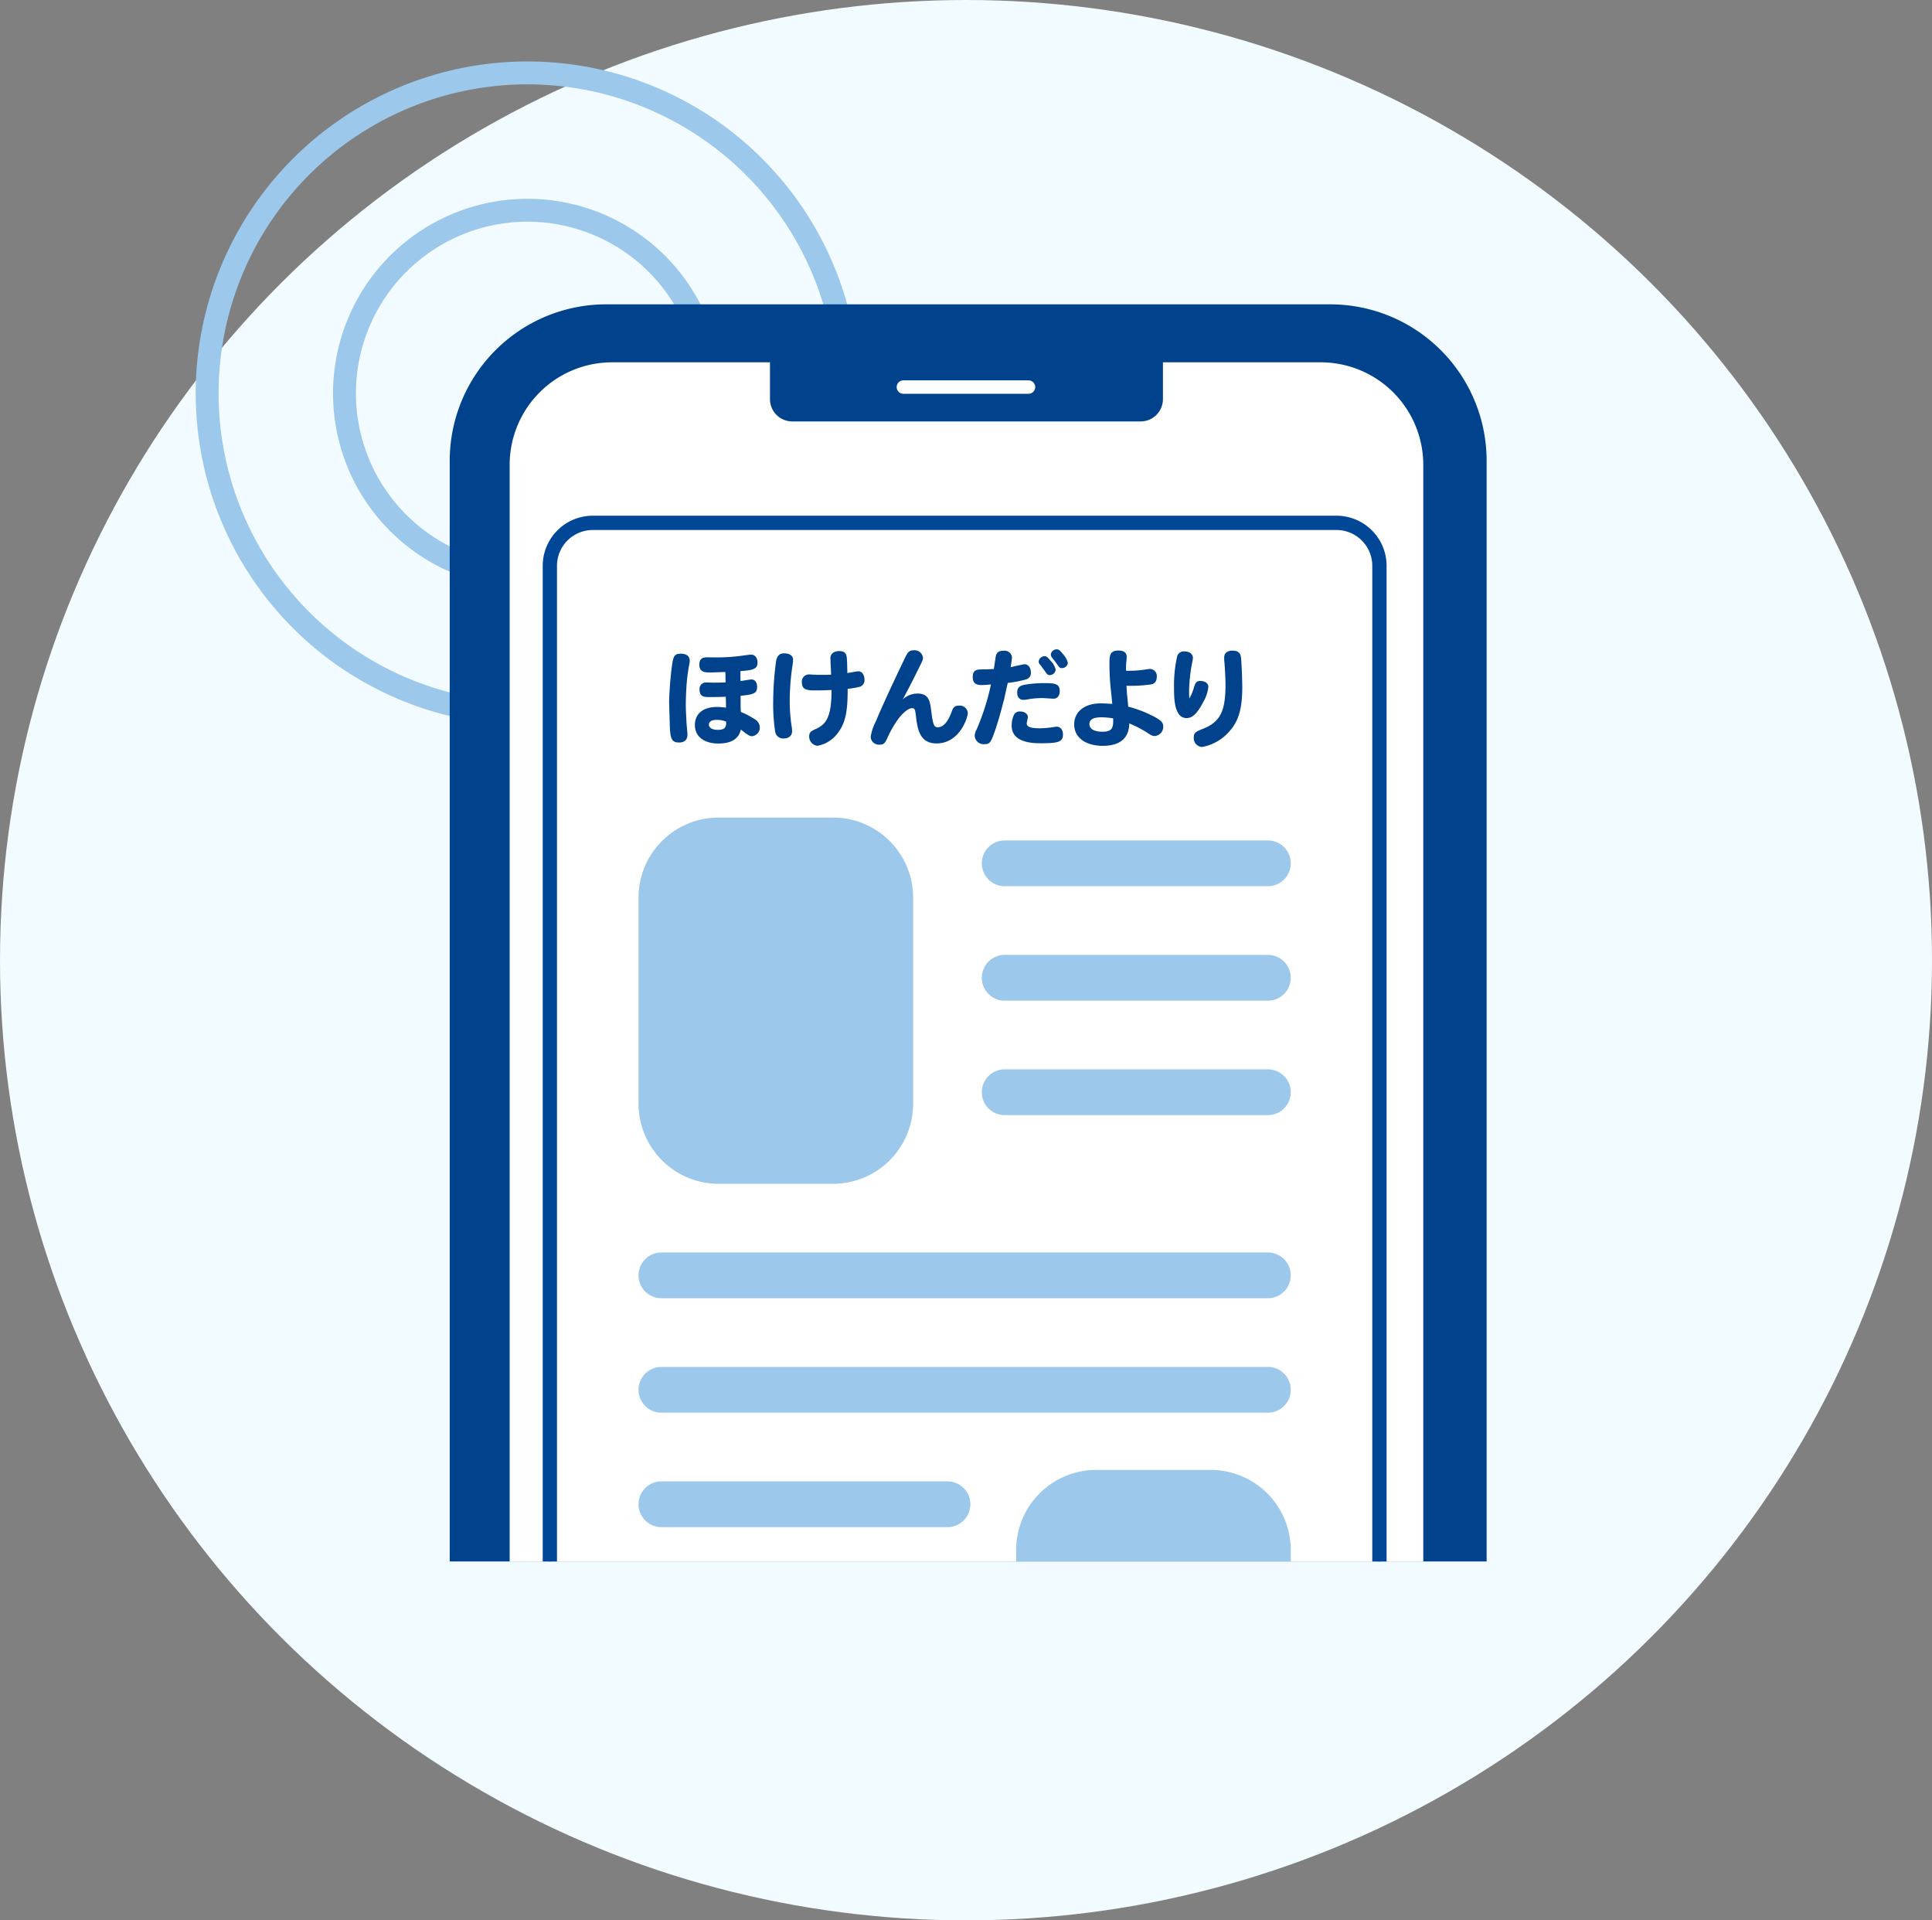 <svg xmlns="http://www.w3.org/2000/svg" width="161" height="160" viewBox="0 0 161 160"><rect x="0" y="0" width="161" height="160" fill="#808080" stroke="none"/><defs><clipPath id="clip-path"><path id="Rectangle_513" data-name="Rectangle 513" fill="none" d="M0 0h86.774v104.891H0z"/></clipPath><clipPath id="clip-path-2"><path id="Rectangle_514" data-name="Rectangle 514" fill="none" d="M0 0h87.728v104.891H0z"/></clipPath></defs><g id="Group_8058" data-name="Group 8058" transform="translate(-304 -1552)"><g id="Group_6663" data-name="Group 6663" transform="translate(-503 -83)"><g id="Group_8057" data-name="Group 8057"><ellipse id="Ellipse_51" data-name="Ellipse 51" cx="80.5" cy="80" rx="80.5" ry="80" transform="translate(807 1635)" fill="#f2fbff"/><g id="Group_6656" data-name="Group 6656" transform="translate(3.309 640.175)"><g id="Group_6625" data-name="Group 6625" transform="translate(820 999.946)" fill="#9cc8ec"><path id="Path_1884" data-name="Path 1884" d="M27.653 55.306a27.653 27.653 0 1127.653-27.653 27.685 27.685 0 01-27.653 27.653m0-53.4A25.746 25.746 0 1053.4 27.653 25.775 25.775 0 0027.653 1.907"/><path id="Path_1885" data-name="Path 1885" d="M28.21 44.421a16.21 16.21 0 1116.21-16.21 16.229 16.229 0 01-16.21 16.21m0-30.514a14.3 14.3 0 1014.3 14.3 14.32 14.32 0 00-14.3-14.3" transform="translate(-.557 -.557)"/></g><g id="Group_6657" data-name="Group 6657" transform="translate(-2.34)"><g id="Group_323" data-name="Group 323" transform="translate(843.508 1020.032)" clip-path="url(#clip-path)"><path id="Path_1886" data-name="Path 1886" d="M35.536 21.157h60.336a13.036 13.036 0 0113.036 13.036v146.371A13.036 13.036 0 0195.872 193.6H35.536A13.036 13.036 0 0122.5 180.565V34.193a13.036 13.036 0 0113.036-13.036" transform="translate(-22.5 -21.007)" fill="#00438c"/><path id="Path_1887" data-name="Path 1887" d="M95.33 188.772H36.28a8.545 8.545 0 01-8.542-8.548V34.779a8.538 8.538 0 018.521-8.555h13.172v3.066a1.861 1.861 0 001.859 1.86h29.03a1.86 1.86 0 001.857-1.86v-3.066H95.33a8.545 8.545 0 018.542 8.548v145.445a8.538 8.538 0 01-8.521 8.555h-.021" transform="translate(-22.743 -21.243)" fill="#fff"/><path id="Path_1888" data-name="Path 1888" d="M62.118 27.8h10.428a.559.559 0 010 1.118H62.118a.559.559 0 110-1.118" transform="translate(-24.314 -21.316)" fill="#fff"/></g><g id="Group_325" data-name="Group 325" transform="translate(843.031 1020.032)" clip-path="url(#clip-path-2)"><path id="Path_1889" data-name="Path 1889" d="M96.778 148.092H34.8a4.176 4.176 0 01-4.172-4.172V43.8a4.176 4.176 0 014.172-4.175h61.978a4.176 4.176 0 014.172 4.175v100.12a4.176 4.176 0 01-4.172 4.172M34.8 40.34a3.46 3.46 0 00-3.46 3.46v100.12a3.46 3.46 0 003.457 3.457h61.981a3.46 3.46 0 003.457-3.457V43.8a3.46 3.46 0 00-3.457-3.457z" transform="translate(-22.401 -21.865)" fill="#004798"/><path id="Path_1890" data-name="Path 1890" d="M96.8 147.639H34.82a3.7 3.7 0 01-3.7-3.7V43.82a3.7 3.7 0 013.7-3.7H96.8a3.7 3.7 0 013.7 3.7v100.124a3.7 3.7 0 01-3.7 3.7M34.82 40.84a2.983 2.983 0 00-2.98 2.98v100.124a2.983 2.983 0 002.98 2.98H96.8a2.983 2.983 0 002.98-2.98V43.82a2.983 2.983 0 00-2.98-2.98z" transform="translate(-22.424 -21.888)" fill="#004798"/><path id="Path_1891" data-name="Path 1891" d="M70.907 68h21.932a1.907 1.907 0 010 3.814H70.907a1.907 1.907 0 010-3.814" transform="translate(-24.183 -23.183)" fill="#9cc8ec"/><path id="Path_1892" data-name="Path 1892" d="M70.907 78h21.932a1.907 1.907 0 010 3.814H70.907a1.907 1.907 0 010-3.814" transform="translate(-24.183 -23.647)" fill="#9cc8ec"/><path id="Path_1893" data-name="Path 1893" d="M70.907 88h21.932a1.907 1.907 0 010 3.814H70.907a1.907 1.907 0 010-3.814" transform="translate(-24.183 -24.112)" fill="#9cc8ec"/><path id="Path_1894" data-name="Path 1894" d="M40.907 104h50.539a1.907 1.907 0 110 3.814H40.907a1.907 1.907 0 110-3.814" transform="translate(-22.79 -24.855)" fill="#9cc8ec"/><path id="Path_1895" data-name="Path 1895" d="M40.907 114h50.539a1.907 1.907 0 110 3.814H40.907a1.907 1.907 0 110-3.814" transform="translate(-22.79 -25.319)" fill="#9cc8ec"/><path id="Path_1896" data-name="Path 1896" d="M40.907 124h23.839a1.907 1.907 0 110 3.814H40.907a1.907 1.907 0 110-3.814" transform="translate(-22.79 -25.784)" fill="#9cc8ec"/><path id="Path_1897" data-name="Path 1897" d="M45.675 66h9.535a6.675 6.675 0 016.675 6.675v17.164a6.675 6.675 0 01-6.675 6.675h-9.535A6.675 6.675 0 0139 89.839V72.675A6.675 6.675 0 0145.675 66" transform="translate(-22.79 -23.09)" fill="#9cc8ec"/><path id="Path_1898" data-name="Path 1898" d="M78.675 123h9.535a6.675 6.675 0 016.675 6.675v16.21a6.675 6.675 0 01-6.675 6.675h-9.535A6.675 6.675 0 0172 145.885v-16.21A6.675 6.675 0 0178.675 123" transform="translate(-24.322 -25.737)" fill="#9cc8ec"/><path id="Path_1899" data-name="Path 1899" d="M43.391 52.265a1.728 1.728 0 01-.043.336 14.974 14.974 0 00-.223 1.715c-.009.19-.06.91-.06 1.6 0 .472.026.859.051 1.357 0 .18.086.978.086 1.141q0 .669-.721.669c-.712 0-.729-.515-.764-1.914-.034-1.107-.043-1.391-.043-1.477a29.1 29.1 0 01.249-3.1c.112-.764.232-.91.747-.91.446 0 .721.215.721.584m4.233 1.691c.145-.008.781-.128.91-.128.283 0 .472.24.472.608 0 .524-.232.653-1.374.748 0 .927 0 1.031.018 1.348a6.814 6.814 0 011.159.608.783.783 0 01.421.669.721.721 0 01-.644.748c-.137 0-.24 0-.935-.558-.163.772-.8 1.167-1.872 1.167-1.2 0-1.958-.592-1.958-1.536s.688-1.511 1.829-1.511a5.054 5.054 0 01.764.061c0-.24-.009-.558-.017-.911-.455.017-.884.026-1.3.026-.481 0-.885 0-.885-.619a.533.533 0 01.524-.6c.1 0 .549.018.644.018.395 0 .661-.01 1-.018-.009-.291-.009-.574-.017-.867-.189 0-1.038.034-1.21.034-.489 0-.961 0-.961-.652 0-.421.2-.609.626-.609.12 0 .635.009.747.009a15.68 15.68 0 002.335-.163c.378-.051.515-.069.592-.069.335 0 .549.257.549.661 0 .489-.275.635-1.425.712 0 .275 0 .549.009.824m-2 3.237c-.4 0-.635.145-.635.395 0 .275.283.438.747.438.558 0 .721-.2.687-.688a2.088 2.088 0 00-.8-.145" transform="translate(-22.914 -22.425)" fill="#00438c"/><path id="Path_1900" data-name="Path 1900" d="M52.362 52.745a20.437 20.437 0 00-.215 2.781 13.93 13.93 0 00.163 2.224 2.281 2.281 0 01.034.386c0 .36-.275.6-.7.6a.673.673 0 01-.713-.575 15.679 15.679 0 01-.163-2.49 26.249 26.249 0 01.24-3.365c.077-.455.283-.661.67-.661.481 0 .747.2.747.549a4.585 4.585 0 01-.06.55m4.584.54c.146-.017.781-.145.911-.145.3 0 .515.283.515.686a.568.568 0 01-.5.627 6.454 6.454 0 01-.9.146c0 1.673-.12 2.729-.772 3.614a2.706 2.706 0 01-1.735 1.133.766.766 0 01-.7-.781c0-.275.1-.413.438-.567.851-.385 1.426-.79 1.426-3.3-.687.027-.9.034-1.245.034-.721 0-1.227 0-1.227-.669a.59.59 0 01.6-.661 1.893 1.893 0 01.215.01c.266.016.644.025 1.031.025.188 0 .4-.009.592-.016-.009-.224-.06-1.194-.06-1.391 0-.343.292-.575.729-.575.626 0 .635.36.661.944z" transform="translate(-23.336 -22.415)" fill="#00438c"/><path id="Path_1901" data-name="Path 1901" d="M63.185 54.989c.97 0 1.047.653 1.15 1.443.146 1.167.223 1.365.559 1.365.445 0 .857-.472 1.15-1.313.129-.37.275-.489.609-.489a.666.666 0 01.729.6c0 .454-.721 2.549-2.593 2.549-1.407 0-1.6-1.151-1.734-2.327-.06-.524-.112-.609-.318-.609-.284 0-.7.318-1.142.883a9.047 9.047 0 00-.961 1.7c-.172.36-.292.455-.575.455a.694.694 0 01-.772-.626 4 4 0 01.429-1.305c.618-1.5 1.742-3.854 2.42-5.279.257-.533.387-.652.739-.652a.705.705 0 01.772.626c0 .172-.009.189-.549 1.27-.36.73-.7 1.382-1.134 2.2a1.741 1.741 0 011.22-.489" transform="translate(-23.732 -22.411)" fill="#00438c"/><path id="Path_1902" data-name="Path 1902" d="M70.784 55.587a30.31 30.31 0 01-.713 2.473c-.353 1.013-.447 1.141-.868 1.141a.744.744 0 01-.832-.7 1.21 1.21 0 01.172-.549 19.912 19.912 0 001.184-3.726 9.139 9.139 0 01-.79.052c-.515 0-.729-.207-.729-.679 0-.626.4-.626.868-.626.282 0 .557-.017.892-.033.035-.232.06-.429.112-.739.06-.472.1-.781.7-.781a.617.617 0 01.7.575c0 .086-.094.644-.112.791.181-.035 1.021-.241 1.159-.241.309 0 .523.284.523.679a.539.539 0 01-.369.574 9.067 9.067 0 01-1.553.3c-.13.541-.18.807-.334 1.493m2.908 2.292a8.059 8.059 0 001.28-.112c.13-.017.189-.026.223-.026.318 0 .523.266.523.652 0 .627-.412.729-1.836.729-.585 0-2.439 0-2.439-1.459a2.049 2.049 0 01.223-.971.541.541 0 01.482-.214c.377 0 .643.2.643.472 0 .085-.094.445-.094.523 0 .276.326.4 1 .4m1.245-2.464c-.154 0-.815-.051-.944-.051a7.108 7.108 0 00-1.382.137 1.675 1.675 0 01-.207.009c-.309 0-.506-.223-.506-.6 0-.395.172-.575.644-.661a9.935 9.935 0 011.7-.129c.833 0 1.2.068 1.2.669 0 .378-.206.626-.506.626m-.232-3.133a1.548 1.548 0 01.4.721.5.5 0 01-.506.447c-.136 0-.206-.052-.352-.275-.069-.1-.361-.49-.429-.585a.38.38 0 01-.13-.275.5.5 0 01.49-.438c.164 0 .24.06.524.4m1.031-.549a1.516 1.516 0 01.385.7.489.489 0 01-.5.438c-.146 0-.205-.043-.36-.266a8.438 8.438 0 00-.438-.584.414.414 0 01-.12-.275.492.492 0 01.481-.438c.172 0 .275.077.55.421" transform="translate(-24.146 -22.408)" fill="#00438c"/><path id="Path_1903" data-name="Path 1903" d="M81.7 53.093a9.266 9.266 0 001.4-.12 2.861 2.861 0 01.309-.033.591.591 0 01.549.661c-.009.352-.146.549-.429.618a11.617 11.617 0 01-2.1.12c.009.052.009.137.017.257.017.412.1 1.073.129 1.486a9.6 9.6 0 011.743.626c.935.446 1.176.652 1.176 1.022a.769.769 0 01-.7.8.743.743 0 01-.4-.128 9.9 9.9 0 00-1.734-.928c0 1.219-.764 1.872-2.2 1.872-1.45 0-2.386-.7-2.386-1.786 0-1.056.867-1.751 2.2-1.751.249 0 .575.017.971.043 0-.034 0-.069-.146-1.468a19.198 19.198 0 01-.087-1.819c0-.7 0-1.16.748-1.16.446 0 .687.18.687.515a4.015 4.015 0 01-.034.473 6.8 6.8 0 00-.017.694c.1.009.189.009.309.009m-3.365 4.422c0 .421.395.653 1.1.653.782 0 .885-.336.885-.936a1.153 1.153 0 00-.009-.18 6.272 6.272 0 00-.971-.086c-.669 0-1 .18-1 .549" transform="translate(-24.558 -22.412)" fill="#00438c"/><path id="Path_1904" data-name="Path 1904" d="M87.073 55.4a3.872 3.872 0 00.386-.918c.137-.445.232-.541.532-.541.4 0 .669.2.669.5a3.216 3.216 0 01-.412 1.228c-.506.978-.91 1.365-1.4 1.365-1.048 0-1.048-1.691-1.048-2.507a10.92 10.92 0 01.267-2.669.579.579 0 01.618-.379c.395 0 .687.223.687.533a1.36 1.36 0 01-.026.232 13.251 13.251 0 00-.292 2.584c0 .179.009.385.017.574m4.329-3.166c.06.807.086 1.948.086 2.2 0 1.836-.309 2.875-1.116 3.75a3.928 3.928 0 01-2.224 1.254.725.725 0 01-.7-.79c0-.421.18-.489.841-.755 1.46-.592 1.8-1.614 1.8-3.649 0-.489-.043-1.407-.1-1.983-.009-.1-.009-.2-.009-.266 0-.369.249-.583.687-.583.687 0 .712.42.738.824" transform="translate(-24.963 -22.412)" fill="#00438c"/></g></g></g></g></g></g></svg>